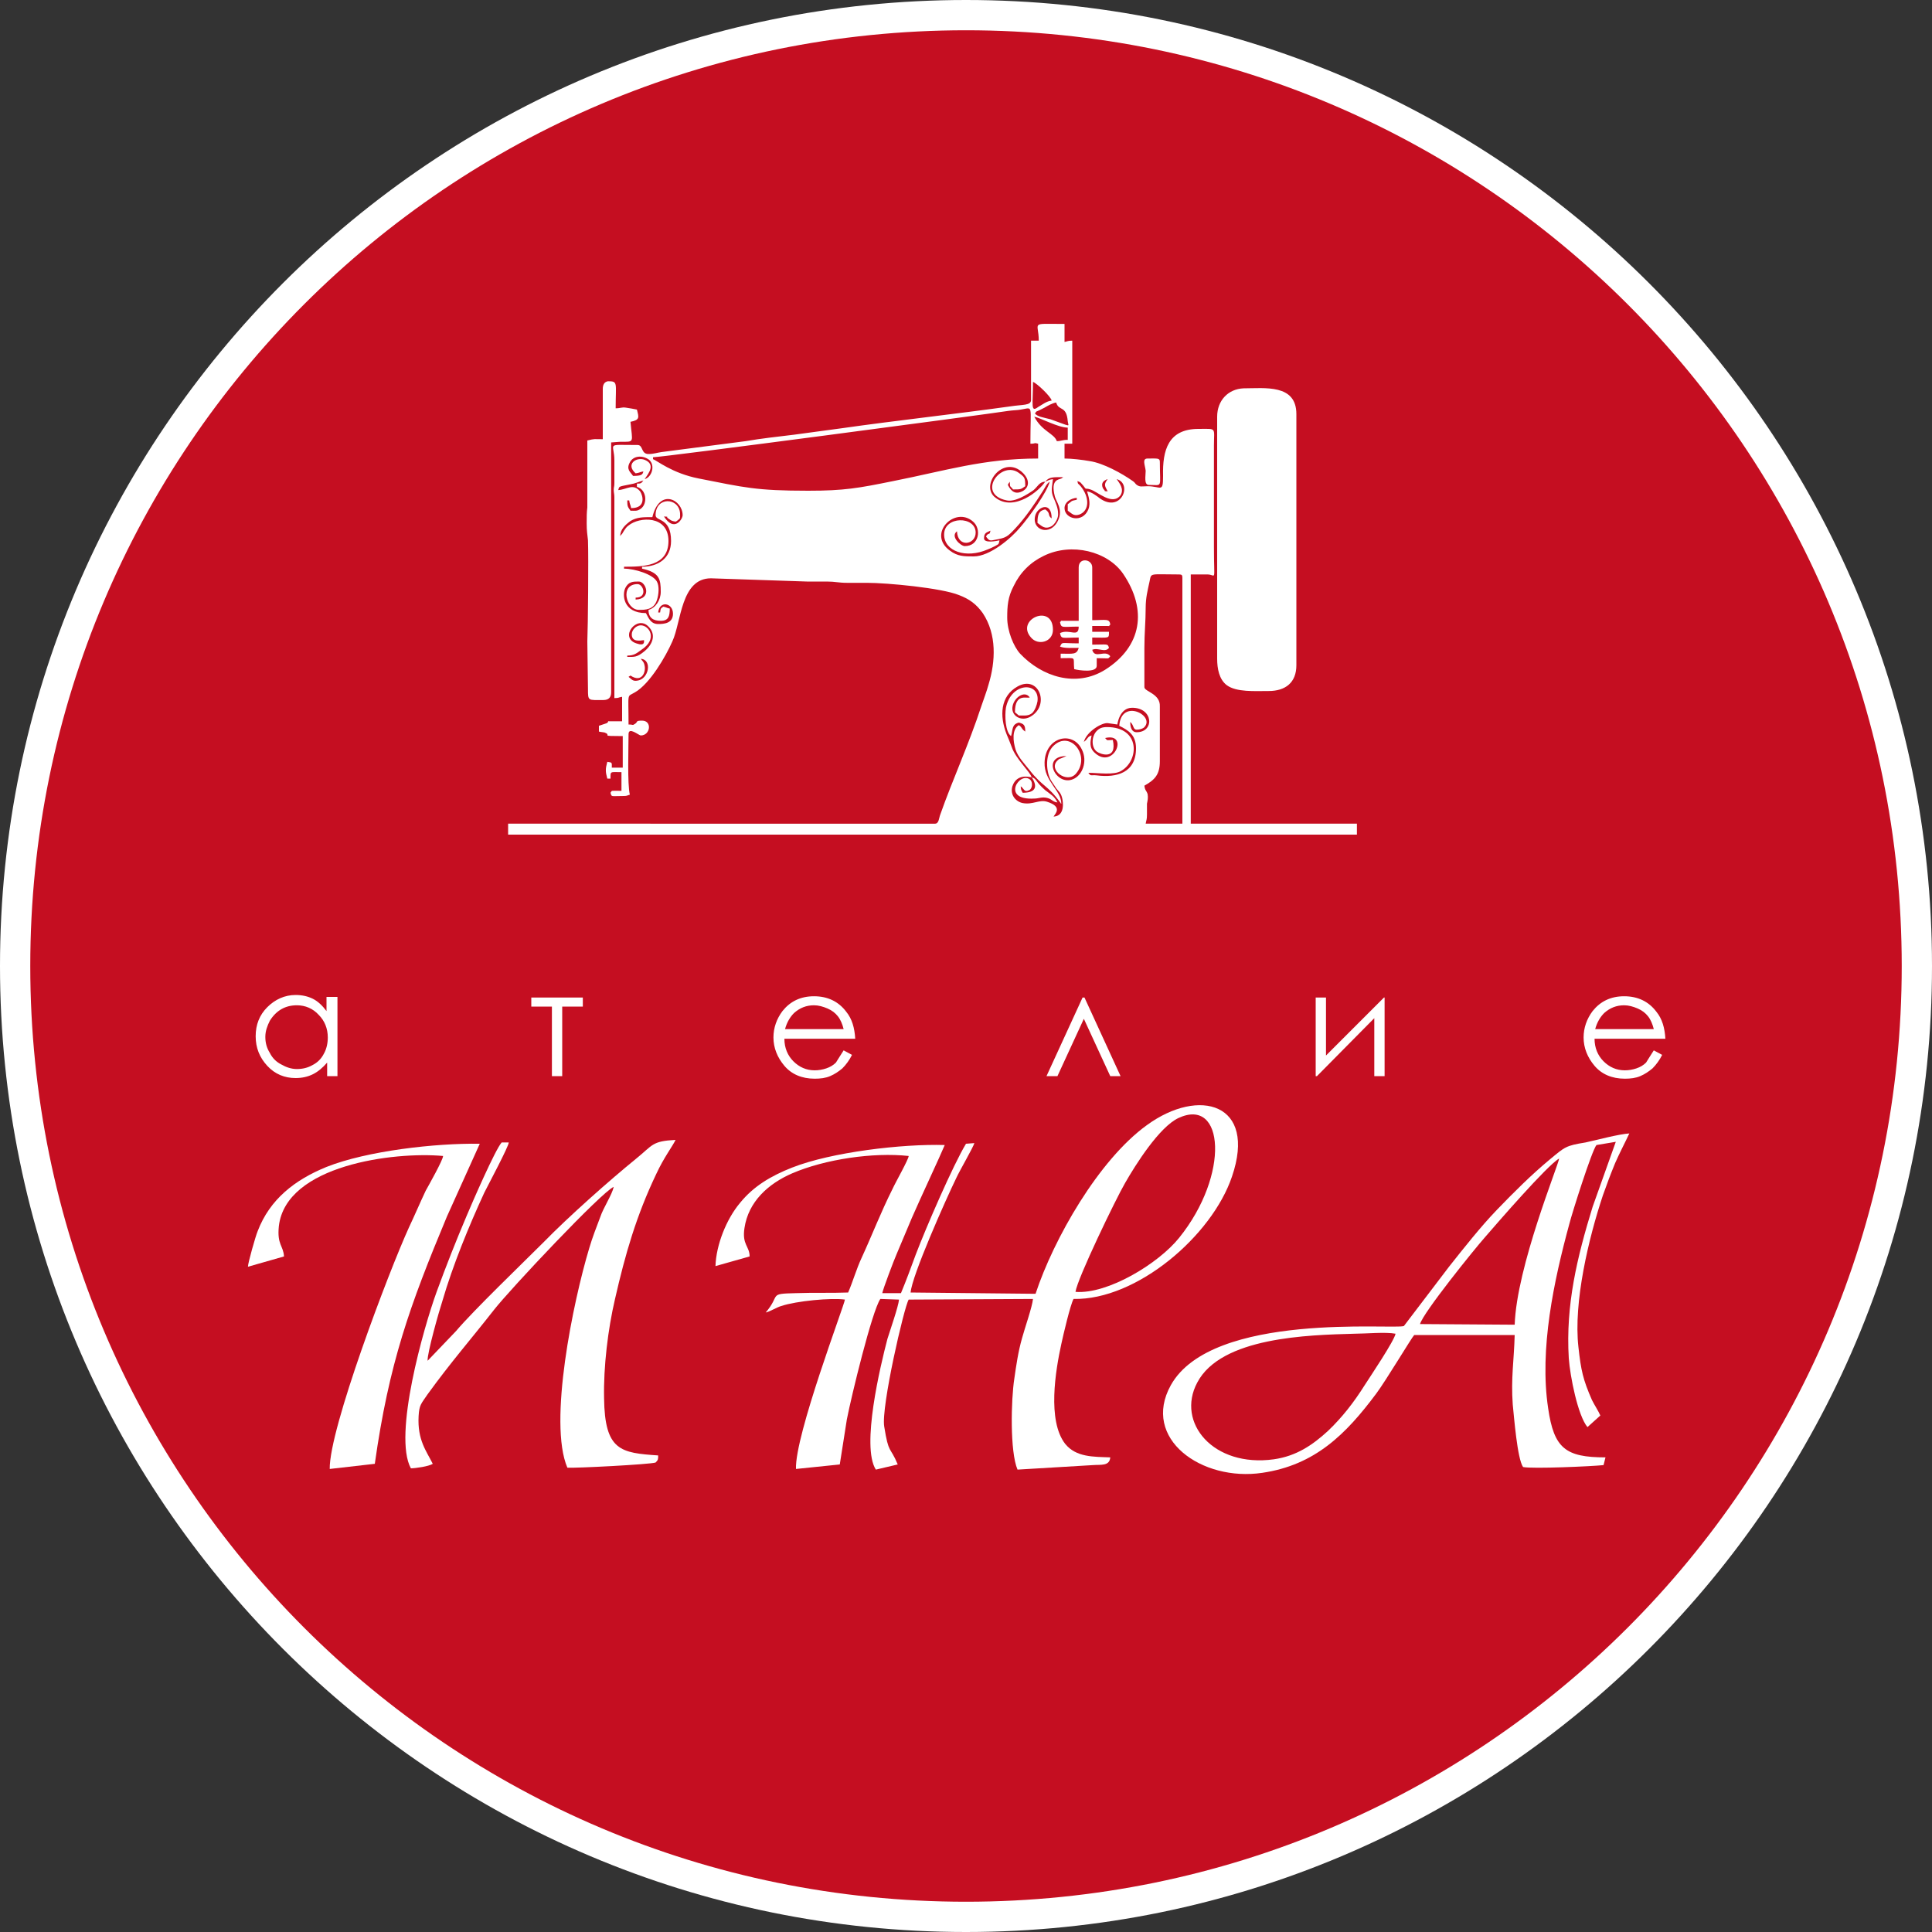 <?xml version="1.0" encoding="utf-8"?>
<!-- Generator: Adobe Illustrator 27.0.1, SVG Export Plug-In . SVG Version: 6.00 Build 0)  -->
<svg version="1.1" id="Layer_1" xmlns="http://www.w3.org/2000/svg" xmlns:xlink="http://www.w3.org/1999/xlink" x="0px" y="0px"
	 viewBox="0 0 300 300" style="enable-background:new 0 0 300 300;" xml:space="preserve">
<rect x="0" y="0" width="300" height="300" fill="#333333" stroke="none"/>
<style type="text/css">
	.st0{fill-rule:evenodd;clip-rule:evenodd;fill:#FFFFFF;}
	.st1{fill-rule:evenodd;clip-rule:evenodd;fill:#C50E21;}
	.st2{fill:#FFFFFF;}
</style>
<path class="st0" d="M150,0c82.8,0,150,67.2,150,150c0,82.8-67.2,150-150,150C67.2,300,0,232.8,0,150C0,67.2,67.2,0,150,0"/>
<path class="st1" d="M150,4.7c80.3,0,145.3,65.1,145.3,145.3c0,80.3-65.1,145.3-145.3,145.3C69.7,295.3,4.7,230.3,4.7,150
	C4.7,69.7,69.7,4.7,150,4.7"/>
<path class="st2" d="M256.8,159.8c-0.2-0.8-0.5-1.5-0.9-2c-0.4-0.5-0.9-0.9-1.6-1.2c-0.7-0.3-1.4-0.5-2.1-0.5
	c-1.2,0-2.2,0.4-3.1,1.2c-0.6,0.6-1.1,1.4-1.4,2.5H256.8z M256.8,163.1l1.3,0.7c-0.4,0.8-0.9,1.5-1.5,2.1c-0.6,0.5-1.2,0.9-1.9,1.2
	c-0.7,0.3-1.5,0.4-2.4,0.4c-2,0-3.6-0.7-4.7-2c-1.1-1.3-1.7-2.8-1.7-4.4c0-1.5,0.5-2.9,1.4-4.1c1.2-1.5,2.8-2.3,4.9-2.3
	c2.1,0,3.8,0.8,5,2.4c0.9,1.1,1.3,2.5,1.4,4.2h-11c0,1.4,0.5,2.6,1.4,3.5c0.9,0.9,2,1.4,3.3,1.4c0.6,0,1.2-0.1,1.8-0.3
	c0.6-0.2,1.1-0.5,1.5-0.9C255.9,164.5,256.3,163.9,256.8,163.1z M205.9,154.9v9l9-9h0.1v12.2h-1.6v-9l-8.9,9h-0.2v-12.2H205.9z
	 M174,167.1h-1.6l-4.1-8.9l-4.1,8.9h-1.7l5.6-12.2h0.3L174,167.1z M131,159.8c-0.2-0.8-0.5-1.5-0.9-2c-0.4-0.5-0.9-0.9-1.6-1.2
	c-0.7-0.3-1.4-0.5-2.1-0.5c-1.2,0-2.2,0.4-3.1,1.2c-0.6,0.6-1.1,1.4-1.4,2.5H131z M131,163.1l1.3,0.7c-0.4,0.8-0.9,1.5-1.5,2.1
	c-0.6,0.5-1.2,0.9-1.9,1.2c-0.7,0.3-1.5,0.4-2.4,0.4c-2,0-3.6-0.7-4.7-2c-1.1-1.3-1.7-2.8-1.7-4.4c0-1.5,0.5-2.9,1.4-4.1
	c1.2-1.5,2.8-2.3,4.9-2.3c2.1,0,3.8,0.8,5,2.4c0.9,1.1,1.3,2.5,1.4,4.2h-11c0,1.4,0.5,2.6,1.4,3.5c0.9,0.9,2,1.4,3.3,1.4
	c0.6,0,1.2-0.1,1.8-0.3c0.6-0.2,1.1-0.5,1.5-0.9C130.1,164.5,130.5,163.9,131,163.1z M82.5,154.9h8v1.4h-3.2v10.8h-1.6v-10.8h-3.2
	V154.9z M46.1,156.1c-0.9,0-1.7,0.2-2.4,0.6c-0.7,0.4-1.3,1-1.8,1.8c-0.4,0.8-0.7,1.6-0.7,2.5c0,0.9,0.2,1.7,0.7,2.5
	c0.4,0.8,1,1.4,1.8,1.8c0.7,0.4,1.5,0.7,2.4,0.7c0.9,0,1.7-0.2,2.4-0.6c0.8-0.4,1.4-1,1.8-1.8c0.4-0.7,0.6-1.6,0.6-2.5
	c0-1.4-0.5-2.6-1.4-3.5C48.6,156.6,47.4,156.1,46.1,156.1z M52.4,154.9v12.2h-1.6V165c-0.7,0.8-1.4,1.4-2.2,1.8
	c-0.8,0.4-1.7,0.6-2.7,0.6c-1.7,0-3.2-0.6-4.4-1.9c-1.2-1.3-1.8-2.8-1.8-4.6c0-1.8,0.6-3.3,1.8-4.5c1.2-1.2,2.7-1.9,4.4-1.9
	c1,0,1.9,0.2,2.7,0.6c0.8,0.4,1.5,1.1,2.1,1.9v-2.2H52.4z"/>
<path class="st0" d="M141.4,200.7c0.2-2.6,5.4-14.3,7.1-17.8c0.5-1.1,2.6-4.7,2.8-5.4l-1.3,0.1c-2,3.3-6.2,13-7.8,17.2
	c-0.7,1.9-1.5,4.1-2.3,6l-2.9,0c0.1-0.6,1.8-5.1,2.2-6c0.8-1.9,1.6-3.8,2.4-5.7c1.3-3,4.4-9.6,5.1-11.3c-6.6-0.2-17.6,1.1-23.7,3.5
	c-3.3,1.3-6,2.9-8.1,5.5c-2.1,2.5-3.7,6.5-3.8,9.8l5.3-1.5c0-1.6-1.2-1.8-0.8-4.4c0.6-4.1,3.7-6.9,7.4-8.5
	c5.1-2.2,12.6-3.3,18.1-2.7c0,0.5-2.1,4.2-2.5,5.1c-1.9,3.8-3.1,7-4.8,10.7c-0.8,1.7-1.4,3.8-2.1,5.4c-2.6,0.1-5.4,0-8.1,0.1
	c-4.4,0.1-2.3,0.2-4.7,3c0.6-0.1,1.7-0.8,2.4-1c2.4-0.8,7.8-1.3,9.9-1c-0.1,0.9-7.8,21.1-7.6,26.3l6.8-0.7l1.1-7
	c0.7-3.6,3.9-16.8,5.2-18.7l2.9,0.1c-0.1,1.1-1.4,4.8-1.8,6.1c-1.1,4.2-4.1,16.7-1.8,20.3l3.4-0.8c-1.2-2.9-1.4-1.5-2.1-5.9
	c-0.5-3,3.1-18.6,3.8-19.7l19.3-0.1c-0.1,1.2-1.3,4.6-1.7,6.1c-0.6,2.1-0.9,4.2-1.2,6.3c-0.5,3.2-0.7,11.3,0.5,14.1l11.7-0.7
	c1.2-0.1,2.6,0.2,2.7-1.2c-2.6-0.1-5.3,0-7-2.1c-2.8-3.6-1.5-11.4-0.6-15.5c0.3-1.4,1.4-6.1,1.9-7c9.8,0.2,21.5-9.8,24.6-19
	c3.9-11.4-5.1-13.9-13.2-8c-7.5,5.4-14.5,17.7-17.3,26.2L141.4,200.7z M167,200.6c0.3-2.1,6.3-14.5,7.7-16.9
	c1.6-2.8,5.3-8.7,8.3-10.1c7.1-3.3,8,8.8,0.1,18.6C179.9,196.2,172,201,167,200.6z"/>
<path class="st0" d="M248.5,219.8c-0.3-0.7-0.9-1.6-1.3-2.4c-1.4-3.2-1.7-4.6-2.1-8.2c-0.8-7,1.6-17,3.8-23.6c0.6-1.7,1.2-3.3,1.9-5
	c0.7-1.6,1.5-3.1,2.2-4.6c-1.6,0.1-5,1-6.8,1.4c-3.1,0.5-3.2,0.7-5.5,2.6c-2.9,2.4-5.7,5.2-8.3,7.9c-2.5,2.6-5.1,5.9-7.4,8.8l-7,9.2
	c-1.4,0.6-29.8-2.3-36.2,9.2c-4.6,8.3,4.8,15,14.2,13.6c8.2-1.2,13-6,17.7-12.3c1.5-2,5.5-8.7,5.9-9.1l15.6,0
	c-0.1,3.9-0.6,6.7-0.3,10.8c0.2,1.9,0.7,8.4,1.6,9.7c1.5,0.3,10.6-0.1,12.5-0.3l0.3-1.2c-6.2,0-8-1.4-8.9-7.6
	c-1.4-9.2,0.9-19.9,3.3-28.7c0.4-1.6,3.5-11.4,4.2-12.2l3-0.5l-3.6,10.1c-2.4,7.8-4.2,15.2-3.7,23.5c0.2,2.8,1.4,8.9,2.9,10.7
	L248.5,219.8z M220.5,205.6c0.5-1.8,8.5-11.7,10.1-13.5c1.9-2.2,9.7-11.2,11.5-12.2c-0.1,1-6.6,16.8-6.9,25.8L220.5,205.6z
	 M216.7,207.1c-0.2,1.1-3.9,6.6-4.8,8c-1.7,2.7-3.5,5-5.7,7.1c-2.4,2.2-4.9,3.9-8.4,4.4c-9.4,1.3-15.2-5.7-11.9-11.9
	c3.7-7.1,17.3-7.4,24.4-7.6C212,207.1,215.2,206.8,216.7,207.1z"/>
<path class="st0" d="M102.2,226c-5.8-0.4-8.3-0.7-8.4-8.9c-0.1-4.9,0.6-10.7,1.7-15.4c1.6-7,3.3-12.9,6.4-19.4
	c1.2-2.6,2.6-4.4,3-5.3c-3.7,0.2-3.5,0.8-6.1,2.9c-4.3,3.5-10.6,9.1-14.4,13c-3.2,3.2-10.9,10.6-13.6,13.8l-4.4,4.6
	c-0.1-1.1,1.8-7.8,2.3-9.3c1.6-5.5,4.1-11.6,6.5-16.8c0.6-1.2,3.8-7.2,3.8-7.8l-1.1,0c-1,1.1-4.6,9.4-5.4,11.3
	c-1.7,4-3.2,7.8-4.7,11.9c-2,5.5-6.8,22.3-4,27.4c0.7,0,2.8-0.3,3.4-0.7c-1-2-2.4-3.7-2.2-7.4c0.1-1.8,0.4-1.9,1.4-3.4
	c3.7-5.1,6.7-8.5,10.3-13.1c2.5-3.2,16.8-18.4,18.6-19.1c-0.3,1.3-1.6,3.2-2.1,4.7c-0.6,1.6-1.2,3.1-1.7,4.8
	c-2.5,8.3-6.4,27.1-3.4,34.1c1.1,0.1,12.8-0.5,13.7-0.8C102.2,226.7,102.2,226.6,102.2,226"/>
<path class="st0" d="M58.2,227.3c2.2-15.6,5.4-24.5,11.2-38.4l5.1-11.3c-6.9-0.1-17.5,1.1-23.8,3.6c-4.9,2-8.8,5-10.7,10
	c-0.3,0.7-1.5,4.9-1.5,5.5l5.6-1.6c-0.1-1.7-1.1-1.8-0.8-4.7c1.1-9.5,17.9-11.6,25.5-10.9c0,0.6-2.2,4.5-2.7,5.4
	c-0.9,1.9-1.7,3.8-2.6,5.7c-3.1,6.8-12.4,31.3-12.3,37.5L58.2,227.3z"/>
<path class="st0" d="M178.4,75.3c2.2,0,1.7,0.6,1.7-3.6c0-0.6-0.4-0.5-1.9-0.5c-0.9,0-0.4,1-0.3,1.9
	C177.9,73.9,177.6,75.3,178.4,75.3 M160.2,120.7c1,1.5,0.6,2.4-1.4,2.4c-0.2-0.4-0.3-0.5-0.3-1c0.5,0.3,0.5,1,1.3,0.6
	c0.5-0.2,0.6-1.2,0.2-1.6c-1.6-1.5-4.7,3.2,0.6,2.9c0.7,0,1.2-0.3,2-0.1c0.8,0.2,0.8,0.6,1.6,0.7c-0.5-1-1-1.2-1.9-1.9
	C160.7,121.3,161,120.9,160.2,120.7z M163.5,97.8c0-4.2-5.9-1.6-3.4,1.2C161.2,100.3,163.5,99.7,163.5,97.8z M167.5,88.1v8.3h-2.4
	c-0.7,0-0.1-0.1-0.5,0.2c0.2,1,0.3,0.7,2.9,0.7c0,1.8-1.4,0.3-2.9,1c0.2,1,0.3,0.7,2.9,0.7v0.9c-2.8,0-2.5-0.3-2.9,0.5
	c0.7,0.3,2,0.2,2.9,0.2c-0.3,1.1-0.9,0.9-2.8,0.9v0.7c2.6,0,1.9-0.3,2.1,1.7c0.7,0.2,3.5,0.6,3.5-0.5v-1.2c2,0,1.7,0.2,2.1-0.3
	c-0.8-1.1-2.4,0.5-2.8-1c0.9-0.4,2,0.5,2.6-0.3c-0.2-0.7-0.2-0.5-2.6-0.5V99c2.7,0,2.6,0.2,2.6-0.9h-2.6v-0.9h2.3
	c0.7,0,0.1,0.1,0.5-0.2c-0.1-1-0.7-0.7-2.8-0.7v-8.2C169.6,86.8,167.5,86.5,167.5,88.1z M93.6,60.4v7.8c-1.4,0-1.2-0.1-2.4,0.2
	c0,1.8,0,3.6,0,5.4l0,5c-0.1,0.8-0.1,1.4-0.1,2.5c0,1.1,0.1,1.7,0.2,2.6c0.1,2.7,0,13.4-0.1,15.7l0.1,7.4c0,1.9,0,1.7,2.4,1.7
	c0.8,0,1.2-0.4,1.2-1.2V68.7l1.4-0.1c2.3,0,1.9,0.2,1.6-3.1c1.5-0.3,1.3-0.7,1-1.9c-0.5-0.1-1-0.2-1.7-0.3c-0.7-0.1-0.8,0.1-1.6,0.1
	c0-4,0.4-4.2-1.2-4.2C93.8,59.3,93.6,59.8,93.6,60.4z M189,64.7v37.6c0,1.5,0.3,3.2,1.5,4.1c1.5,1.1,4.3,0.9,6.5,0.9
	c2.6,0,4.3-1.3,4.3-4v-39c0-4.7-4.9-4-8.2-4C190.7,60.4,189,62.2,189,64.7z M161.3,52.9h-1.2v9.2c0,0.9-1.3,0.7-3.2,1
	c-8.6,1.2-17.8,2.2-26.2,3.4l-7.4,1c-2.5,0.3-5.2,0.6-7.5,1l-13.1,1.7c-0.7,0.1-1.2,0.3-2,0.3c-1.2,0-0.8-1.4-1.7-1.4
	c-5.1,0-3.6-0.4-3.6,2.4v3.5c0,0.7-0.1,0.5-0.1,1.1c0,0.4,0.1,0.6,0.1,1.1v31.2c0.8,0,0.5-0.1,1.2-0.2v3.8h-1.9
	c-0.7,0,0.1-0.1-0.5,0.3l-1.2,0.4v0.9c0.4,0.1,0.9,0.1,1,0.2c1,0.4-1,0.5,2.7,0.5v4.9H95c0-0.8,0.1-0.8-0.7-0.9
	c-0.3,1.1-0.3,1.5,0,2.6h0.5c0-1.2-0.1-1,1.7-1v2.9c-1.8,0-1.4-0.1-1.7,0.3c0.2,0.7,0,0.5,2.1,0.5c0.5,0,0.5-0.1,0.9-0.2
	c-0.4-1.7-0.2-7.3-0.2-9.4c0-1.2,1.6,0.2,1.9,0.2c1.5,0,1.8-2.3,0.2-2.3c-1.1,0-0.6,0.2-1.1,0.5c-0.5,0.3-0.1,0.1-1,0.1
	c0-5.2-0.3-4.2,1-5c2.3-1.3,4.8-5.6,5.8-7.9c1.4-3,1.3-9.8,6-9.8l14.9,0.5c1,0,2.1,0,3.1,0c1.3,0,1.8,0.2,3.1,0.2c1,0,2.1,0,3.1,0
	c3.2,0,11.6,0.8,14.3,1.9c1.6,0.6,2.7,1.4,3.7,2.8c2.2,3.3,2,7.5,0.9,11.1c-0.3,1.1-0.7,2.1-1.1,3.3c-2,6.1-4.5,11.5-6.4,16.9
	c-0.2,0.5-0.2,1.4-0.8,1.4H78.9v1.7h131.8v-1.7h-25.8V89.2h2.6c1.4,0,1,1.5,1-4.3V69.2c0-2.9,0.5-2.6-2.4-2.6
	c-4.7,0-5.6,3.3-5.5,7.3c0,2.7-0.3,1.6-2.4,1.6c-0.9,0-1.2,0.2-1.8-0.3c-0.2-0.2-0.2-0.3-0.5-0.5c-1.7-1.2-4.6-2.8-6.7-3.1
	c-1.1-0.2-2.8-0.4-3.9-0.4v-2.3h1.2v-16c-0.7,0-0.7,0.1-1.2,0.2v-2.8C159.8,50.3,161.3,49.9,161.3,52.9z M160.4,59.3
	c0.6,0.2,2.8,2.3,2.9,2.9c-0.8,0.1-1.4,0.6-2.1,1C160,64.1,160.4,62.9,160.4,59.3z M160.7,64.2c0.4-0.5,0.1-0.2,0.7-0.5
	c0.2-0.1,0.2-0.1,0.4-0.2c0.2-0.1,0.2-0.1,0.4-0.2c0.5-0.3,1.2-0.7,1.8-0.8c0.4,1.4,1.6,0.4,1.8,2.9c0.1,0.9,0.7,0.9-2.7-0.3
	C161.9,64.8,161.1,64.7,160.7,64.2z M160.6,64.7c1,0.2,3.7,1.7,5.2,1.7v1.9c-0.9,0-1,0.2-1.7,0.2C163.7,67.3,161.8,67,160.6,64.7z
	 M125.5,76.2c-8.1,0-9.9-0.5-17-1.9c-4.1-0.8-6.5-2.8-7.1-3V71c1.5,0,51.3-6.6,55.2-7.2c0.7-0.1,1.4-0.1,1.9-0.2
	c2-0.3,1.5-1,1.5,5.3c0.9,0,0.5-0.2,1.2,0v2.3c-8.5,0-14.4,1.9-22.5,3.5C133.3,75.8,131.1,76.2,125.5,76.2z M100.1,74.4
	c0.7-1,1.7-2.3,0-3c-1.3-0.5-3,0.7-1.4,2.1c0.7-0.1,0.6-0.2,1.2-0.3c-0.1,0.5-0.3,0.7-1.6,0.7c-0.4-0.6-1.1-1-0.5-2.1
	c0.5-1,1.9-1.2,3-0.4C101.8,72.3,101.2,74.1,100.1,74.4z M162.3,74.8c-0.9,1.4-4.8,4.7-7.7,2.5c-2.6-1.9,1.3-6.9,4.3-3.8
	c0.8,0.8,1.1,2,0,2.7c-1.2,0.7-1.9,0.1-2.4-0.9c0.1-0.3,0.2-0.3,0.3-0.5c0,1,0.1,0.6,0.5,1.2c1.2,0,1.2,0,1.9-0.5
	c0-1.3-0.1-1.4-0.9-2c-2.8-2.2-6.8,3.2-2,4.2c1.3,0.3,3.2-0.9,4.2-1.6C161.1,75.6,161.4,74.8,162.3,74.8z M162.3,74.8
	c0.6-0.8,1.4-0.7,2.8-0.7c-0.2,0.1-0.1,0.1-0.3,0.2c-0.4,0.2-1.7,0.1-1,2.8c0.2,0.8,1.3,2,0.5,3.7c-1.2,2.6-4.3,1.5-3.5-0.9
	c0.5-1.3,2.5-2,2.5,0.6c-0.7-0.5-0.1-0.8-1-1.4c-1,0.2-1.2,0.8-1.2,2.1c0.6,0.4,1.1,1.1,2.2,0.5c0.5-0.3,1.1-1.3,1-2
	c0-0.8-0.4-1.7-0.7-2.4c-0.5-1.1-0.2-1.8-0.1-2.9C162.8,74.5,162.8,74.6,162.3,74.8 M172,74.4l0.3-0.2L172,74.4z M173.4,74.4
	l-0.4-0.1L173.4,74.4z M100.1,74.4l-0.2,0.2L100.1,74.4z M172,74.4c-0.6,0.8-0.5,1,0,1.9c-0.8-0.1-0.2,0.1-0.6-0.3
	C171.2,75.8,170.7,74.8,172,74.4z M173.4,74.4c2.5,0.7,0.7,5.3-2.6,3c-0.5-0.4-1.3-1-2-1.1c0.2,0.7,0.6,1.8,0.2,2.8
	c-0.9,2.2-3.7,1.5-3.7-0.2c0-0.9,0.9-1.5,1.9-1.6v0.3c-1,0.2-0.7,0.2-1.4,0.7v1c0.6,0.4,0.9,0.9,1.8,0.6c1.6-0.6,1.6-2.7,0.2-4.4
	c-0.4-0.5-0.4-0.2-0.5-0.8c0.6,0.2,0.5,0.3,0.9,0.7c0.6,0.8,0.2,0.3,1.1,0.6c1.1,0.3,3.4,2.6,4.7,0.9
	C174.6,75.9,173.8,75,173.4,74.4z M99.9,74.6c-0.3,0.4-0.3,0.5-1,0.5v0.5c1.5,0.4,1.7,2.6,0.6,3.4c-0.6,0.4-0.8,0.3-1.6,0.3
	c-0.4-0.6-0.5-0.6-0.5-1.6h0.3c0.1,0.7,0.2,0.6,0.3,1.2c2.4,0,1.8-2,1.4-2.6c-1.1-1.3-2-0.3-3.4-0.2c0.2-0.6-0.1-0.5,1.9-0.9
	C98.6,75.1,99.2,74.8,99.9,74.6z M99.9,74.6l56.9,0.2 M151.2,86.4c-1.5,0-2.5,0-3.7-0.9c-3.6-2.6,0.8-7,3.6-4.5
	c1.3,1.1,1,3.8-1.3,3.8c-0.6,0-2.3-1.5-1.2-2.3c0.1,2.6,2.9,2.1,2.9,0.2c0-2.6-4.9-2.6-4.9,0.3c0,2.6,3.4,3.8,6.8,2.3
	c0.3-0.1,0.7-0.3,1.1-0.5c0.5-0.3,0.6-0.2,0.7-0.9c-0.4,0.1-2.4,0.5-2.4-0.3c0-0.9,0.4-0.9,1-1.2c-0.2,0.9-0.2,0.1-0.7,0.9
	c0.5,0.7,0.6,0.7,1.5,0.5c1.6-0.3,1.8-0.4,3.1-1.8c1.5-1.6,3-3.8,4.2-5.7c0.4-0.6,0.6-1.2,1.1-1.5c-0.4,1.6-3.2,5.5-4.6,7.1
	C157,83.6,153.7,86.4,151.2,86.4z M101.8,80c0,1,2.4,0.3,2.4,4c0,2.7-2,4-4.5,4v0.3c2.7,0.6,2.9,1.6,2.9,3.6c0,1.3-0.8,2.5-1.9,2.8
	c0,1.3,0.8,1.7,1.9,1.7c1.2,0,1.4-0.7,1.4-1.9c-0.5-0.1-0.5-0.2-1-0.3c-0.4,0.3-0.4,0.2-0.5,0.9h-0.3c0.2-1.9,2.3-1.5,2.3,0.2
	c0,1.5-1.4,1.6-2.3,1.6c-1.2,0-1.5-1-1.9-1.7c-3.6,0-3.7-2.9-3.2-3.9c0.5-1,1.2-1,2.1-1c1.1,0,2.1,2.7-0.5,2.8v-0.3
	c1.9,0,1.2-2.1,0.3-2.1c-2.8,0-1.8,4,0.2,4c1,0,2.3,0,2.8-1.5c0.3-0.9,0.4-2.2,0-2.9c-0.6-1.1-3.4-2-5.1-2v-0.3c2.9,0,6.9,0,6.9-4
	c0-4-4.5-3.8-6.2-2.4c-0.3,0.2-0.5,0.5-0.7,0.8l-0.3,0.5c0,0-0.1,0.1-0.1,0.1c-0.3,0.3-0.1,0.1-0.2,0.3c0-1.1,0.8-1.8,1.6-2.4
	c1-0.6,1.9-0.6,3.4-0.6c1.1-4.6,4.7-2.7,4.7-0.3c0,0.6-1.3,2.7-2.9,0.2c1.1,0.1,0-0.1,0.8,0.4c0.4,0.3,0.5,0.3,1,0.4l0.2-0.1
	c0.6-0.5,0.5-0.3,0.5-1.2C105.4,77.2,101.8,77.1,101.8,80z M156.4,95.9c0-1.8,0.1-3.2,1-4.9c1-2.1,2.6-3.7,4.7-4.7
	c4.3-2.1,9.9-0.7,12.3,2.8c3.8,5.6,2.9,11.3-2.8,14.9c-4.5,2.8-9.8,1.1-13.2-2.5C157.4,100.4,156.4,98,156.4,95.9z M98.1,98.5
	c0,1.2,1.2,1,1.9,0.9c0,0.2,0.2,1-1.2,0.5c-2.7-0.9,0.1-4.5,1.9-2.6c1.2,1.2,0.7,2.7-0.6,3.8c-1.2,1-1.6,0.9-2.7,0.9v-0.2
	c1.1,0,1.5-0.4,2.2-0.9c2.6-1.7,1.2-3.8-0.1-3.8C98.8,97.1,98.1,97.8,98.1,98.5z M98.1,98.5l1.4,3.8 M99.5,102.3
	c1.8,0.1,1.3,3.2-0.6,3.4c-0.7,0.1-0.9-0.3-1.3-0.6l0.3-0.2c1.8,1.2,2.4-0.6,2.2-1.5C100,102.8,99.8,102.7,99.5,102.3z M160.2,120.7
	c-0.2-0.8-2.5-2.9-3.1-4.7c-0.3-0.8-0.5-1.3-0.8-2c-1.1-2.8-1-5.9,1.7-7.4c3.2-1.8,5,2.6,2.3,4.5c-1.5,1.1-3.2,0.2-3.1-1.2
	c0.1-1.5,1.9-2.8,2.7-1.6c-0.5,0.2-2.3-0.7-2.3,2.3l0.6,0.5c1,0,1.5,0.1,2.1-0.4c0.4-0.4,0.7-1.2,0.8-1.8c0.4-3.1-4.1-3-4.9,1
	c-0.2,1.2-0.1,3.8,0.8,4.4c0.3-1.1,0.1-1.8,1.2-2.1c0.8,0.2,1,0.4,1,1.4c-0.7-0.5-0.4-0.6-1-1c-1.1,0.7-0.9,2.5-0.5,3.8
	c0.4,1.2,1.4,2.2,2.1,3.1c2.2,2.8,2.8,2.3,4.9,5.2c0,0,0,0.1,0.1,0.1c0-2.1-2.7-3.5-2.6-6.4c0.1-4,4.4-5,5.8-2
	c0.9,1.8,0.1,4-1.4,4.6c-2.6,1.1-5-3.6-1-3.6l-0.7,0.3c-0.4,0.2-0.3,0-0.7,0.4c-1.5,1.4,1.5,3.7,2.9,2c2.3-2.7-0.9-6.8-3.5-4.3
	c-1.3,1.2-1.2,3.8-0.5,5.2c0.2,0.4,0.6,0.9,0.9,1.4c0.4,0.5,0.7,0.7,0.9,1.4c0.2,0.7,0.5,2.9-1.3,3c0.2-0.4,1.5-1.5-1-2.3
	c-1.2-0.4-2.2,0.5-3.8,0.2c-1-0.2-2-1.2-1.6-2.6C157.9,120,160,120.7,160.2,120.7z M177.7,106.7v-6.1c0-2.3,0.2-4.1,0.2-6.2
	c0-1.6,0.3-2.7,0.6-4.1c0.3-1.4-0.1-1.1,4.6-1.1c0.4,0,0.5,0.1,0.5,0.5v38.2h-5.7c0.1-0.6,0.2-0.6,0.2-1.4c0-0.6,0-1.1,0-1.7
	c0.1-0.5,0.2-0.9,0.1-1.5c-0.2-0.6-0.4-0.5-0.5-1.3c1.6-0.9,2.4-1.7,2.4-3.8v-8.5C180.2,107.7,177.7,107.4,177.7,106.7z
	 M173.8,112.7c1.4,0.7,2.6,1.4,2.6,3.5c0,3.8-3,4.6-6.1,4.2c-0.9-0.1-0.9,0.2-1.3-0.4c1.5,0,4,0.4,5.1-0.3c2.8-1.6,3-6.8-2.2-6.8
	c-0.8,0-1.2,0.2-1.6,0.6c-0.8,0.8-0.9,2.5,0,3.2c0.5,0.4,3.2,1.4,2.5-1.8c-0.9,0-0.8,0.2-1.2-0.3c3.8-0.9,1.3,5-1.6,2.3
	c-0.9-0.8-0.7-1.7-0.5-2.7c-0.7,0.2-0.5,0.5-1.2,1c0.4-1.6,2.9-3.1,3.8-2.9l1.4,0.2c0,0,0.3-2.6,2.3-2.6c3.3,0,3.5,3.8,0.7,3.8
	c-0.8,0-1-0.8-1-1.6c0.6,0.5,0.4,1.2,1,1.2c0.4,0,0.8-0.1,1.1-0.3C179.6,111.2,174.1,108.3,173.8,112.7z"/>
</svg>
